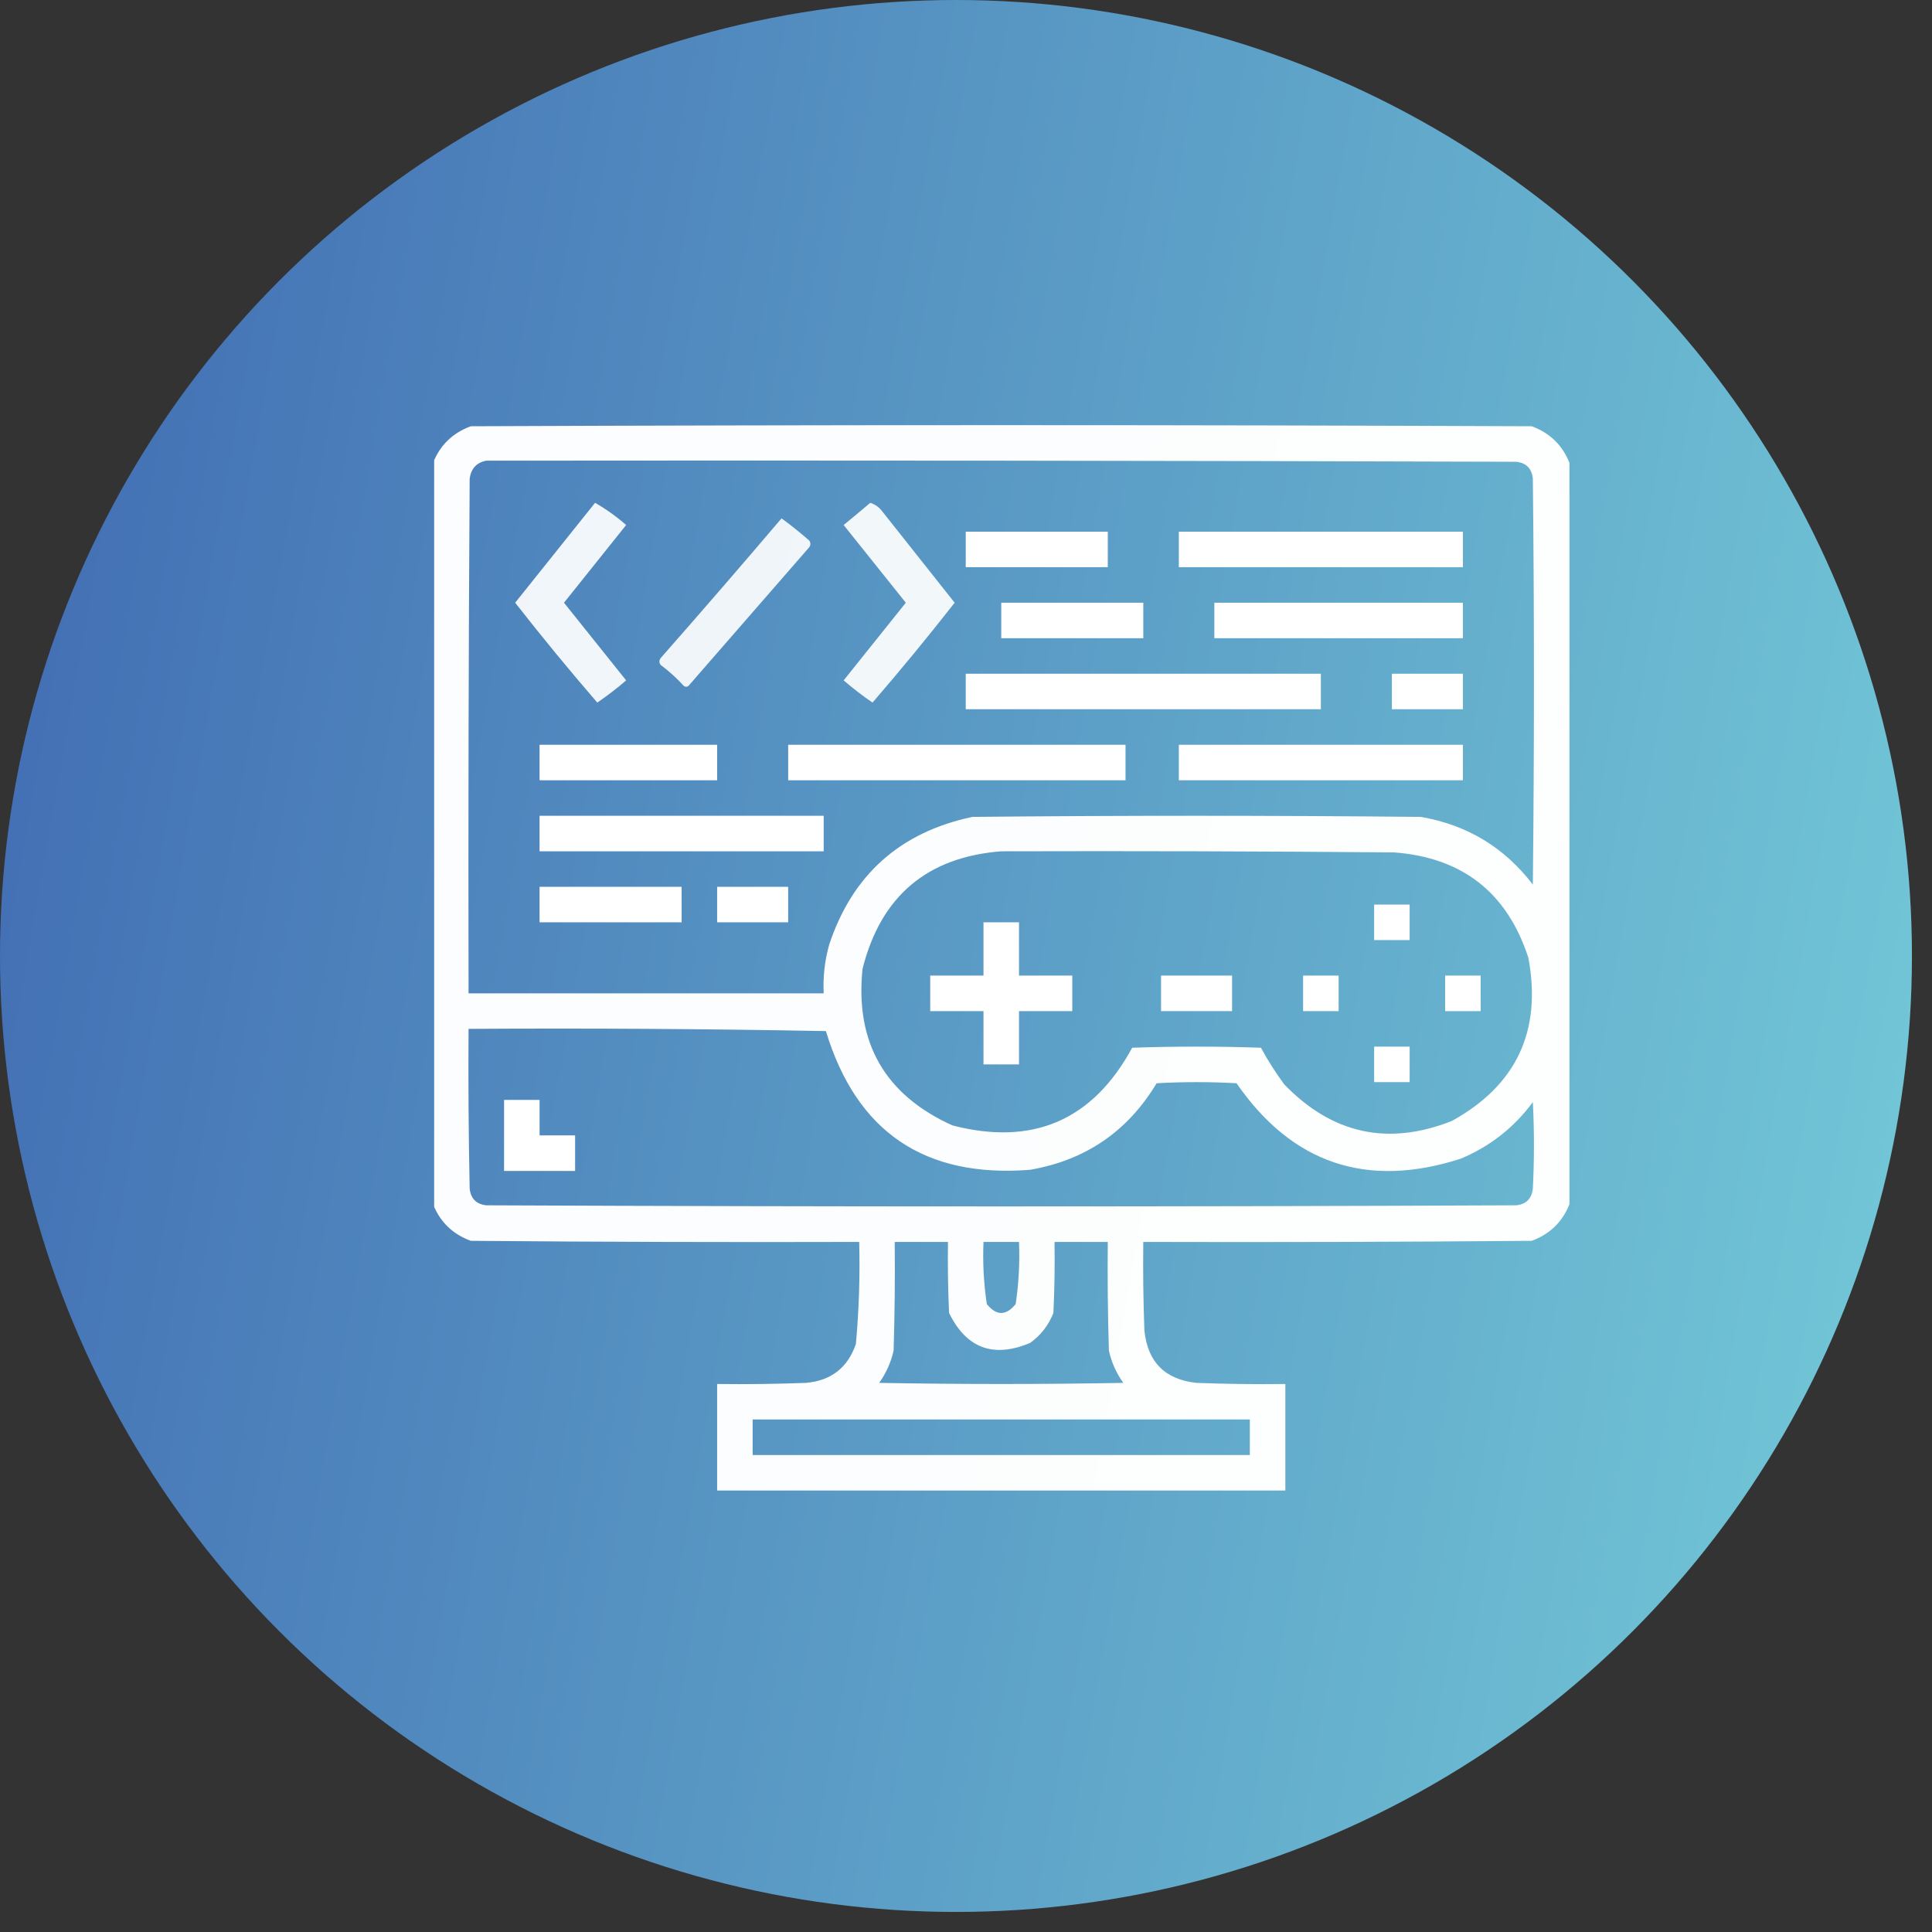 <svg width="89" height="89" viewBox="0 0 89 89" fill="none" xmlns="http://www.w3.org/2000/svg">
<rect x="0" y="0" width="89" height="89" fill="#333333" stroke="none"/>
<circle cx="44.038" cy="44.038" r="44.038" fill="url(#paint0_linear_2256_346)"/>
<g clip-path="url(#clip0_2256_346)">
<path opacity="0.984" fill-rule="evenodd" clip-rule="evenodd" d="M72.299 21.323C72.299 32.706 72.299 44.09 72.299 55.473C71.977 56.289 71.397 56.852 70.561 57.16C64.596 57.211 58.632 57.228 52.667 57.211C52.65 58.575 52.667 59.938 52.719 61.301C52.872 62.75 53.673 63.551 55.121 63.704C56.484 63.755 57.848 63.772 59.211 63.755C59.211 65.391 59.211 67.027 59.211 68.663C50.486 68.663 41.761 68.663 33.036 68.663C33.036 67.027 33.036 65.391 33.036 63.755C34.4 63.772 35.763 63.755 37.126 63.704C38.281 63.605 39.048 63.009 39.427 61.915C39.57 60.351 39.621 58.784 39.58 57.211C33.616 57.228 27.651 57.211 21.687 57.16C20.85 56.852 20.271 56.289 19.949 55.473C19.949 44.09 19.949 32.706 19.949 21.323C20.271 20.507 20.85 19.945 21.687 19.636C37.978 19.568 54.269 19.568 70.561 19.636C71.397 19.945 71.977 20.507 72.299 21.323ZM22.403 21.221C38.217 21.204 54.031 21.221 69.845 21.272C70.305 21.323 70.561 21.579 70.612 22.039C70.68 28.276 70.68 34.513 70.612 40.75C69.306 39.038 67.585 37.998 65.448 37.631C58.564 37.563 51.679 37.563 44.794 37.631C41.467 38.335 39.268 40.295 38.2 43.51C37.992 44.246 37.907 44.996 37.944 45.76C32.491 45.76 27.038 45.76 21.585 45.76C21.568 37.853 21.585 29.946 21.636 22.039C21.705 21.578 21.961 21.305 22.403 21.221ZM46.124 39.216C52.156 39.199 58.189 39.216 64.221 39.267C67.371 39.504 69.433 41.123 70.407 44.124C71.032 47.491 69.857 49.996 66.88 51.639C63.94 52.8 61.366 52.238 59.16 49.952C58.764 49.416 58.406 48.853 58.087 48.265C56.11 48.197 54.133 48.197 52.156 48.265C50.339 51.61 47.578 52.803 43.874 51.843C40.767 50.438 39.386 48.036 39.733 44.635C40.573 41.29 42.703 39.483 46.124 39.216ZM21.585 47.396C27.072 47.362 32.559 47.396 38.046 47.498C39.454 52.14 42.59 54.27 47.453 53.888C50.008 53.446 51.95 52.117 53.281 49.901C54.508 49.833 55.735 49.833 56.962 49.901C59.526 53.607 62.968 54.766 67.289 53.377C68.636 52.814 69.744 51.945 70.612 50.77C70.68 52.099 70.68 53.428 70.612 54.758C70.561 55.218 70.305 55.473 69.845 55.524C54.031 55.593 38.217 55.593 22.403 55.524C21.942 55.473 21.687 55.218 21.636 54.758C21.585 52.304 21.568 49.85 21.585 47.396ZM41.216 57.211C42.034 57.211 42.852 57.211 43.67 57.211C43.653 58.303 43.67 59.393 43.721 60.483C44.519 62.113 45.763 62.573 47.453 61.864C47.944 61.513 48.302 61.053 48.526 60.483C48.578 59.393 48.595 58.303 48.578 57.211C49.396 57.211 50.214 57.211 51.032 57.211C51.014 58.882 51.032 60.552 51.083 62.221C51.206 62.763 51.427 63.257 51.747 63.704C47.998 63.772 44.249 63.772 40.5 63.704C40.82 63.257 41.041 62.763 41.165 62.221C41.216 60.552 41.233 58.882 41.216 57.211ZM45.306 57.211C45.851 57.211 46.396 57.211 46.942 57.211C46.981 58.172 46.93 59.127 46.788 60.074C46.345 60.62 45.902 60.62 45.459 60.074C45.317 59.127 45.266 58.172 45.306 57.211ZM34.672 65.391C42.307 65.391 49.941 65.391 57.575 65.391C57.575 65.936 57.575 66.482 57.575 67.027C49.941 67.027 42.307 67.027 34.672 67.027C34.672 66.482 34.672 65.936 34.672 65.391Z" fill="white"/>
<path opacity="0.921" fill-rule="evenodd" clip-rule="evenodd" d="M27.413 23.163C27.92 23.452 28.397 23.793 28.844 24.186C27.89 25.379 26.936 26.572 25.981 27.765C26.936 28.957 27.89 30.15 28.844 31.343C28.42 31.709 27.977 32.05 27.515 32.366C26.218 30.864 24.957 29.331 23.732 27.765C24.961 26.229 26.188 24.695 27.413 23.163Z" fill="white"/>
<path opacity="0.921" fill-rule="evenodd" clip-rule="evenodd" d="M40.091 23.163C40.318 23.235 40.505 23.372 40.654 23.572C41.761 24.97 42.869 26.367 43.977 27.765C42.751 29.331 41.49 30.864 40.194 32.366C39.732 32.05 39.289 31.709 38.864 31.343C39.819 30.15 40.773 28.957 41.727 27.765C40.773 26.572 39.819 25.379 38.864 24.186C39.281 23.843 39.69 23.502 40.091 23.163Z" fill="white"/>
<path opacity="0.911" fill-rule="evenodd" clip-rule="evenodd" d="M36.002 23.879C36.438 24.196 36.864 24.537 37.28 24.902C37.348 25.004 37.348 25.106 37.28 25.208C35.439 27.321 33.599 29.434 31.758 31.548C31.685 31.645 31.6 31.662 31.503 31.599C31.174 31.239 30.816 30.915 30.429 30.627C30.361 30.525 30.361 30.423 30.429 30.321C32.308 28.187 34.166 26.039 36.002 23.879Z" fill="white"/>
<path fill-rule="evenodd" clip-rule="evenodd" d="M44.488 24.493C46.669 24.493 48.85 24.493 51.032 24.493C51.032 25.038 51.032 25.583 51.032 26.129C48.85 26.129 46.669 26.129 44.488 26.129C44.488 25.583 44.488 25.038 44.488 24.493Z" fill="white"/>
<path fill-rule="evenodd" clip-rule="evenodd" d="M54.304 24.493C58.666 24.493 63.029 24.493 67.391 24.493C67.391 25.038 67.391 25.583 67.391 26.129C63.029 26.129 58.666 26.129 54.304 26.129C54.304 25.583 54.304 25.038 54.304 24.493Z" fill="white"/>
<path fill-rule="evenodd" clip-rule="evenodd" d="M46.124 27.765C48.305 27.765 50.487 27.765 52.668 27.765C52.668 28.31 52.668 28.855 52.668 29.401C50.487 29.401 48.305 29.401 46.124 29.401C46.124 28.855 46.124 28.31 46.124 27.765Z" fill="white"/>
<path fill-rule="evenodd" clip-rule="evenodd" d="M55.94 27.765C59.757 27.765 63.574 27.765 67.391 27.765C67.391 28.31 67.391 28.855 67.391 29.401C63.574 29.401 59.757 29.401 55.94 29.401C55.94 28.855 55.94 28.31 55.94 27.765Z" fill="white"/>
<path fill-rule="evenodd" clip-rule="evenodd" d="M44.488 31.036C49.941 31.036 55.394 31.036 60.847 31.036C60.847 31.582 60.847 32.127 60.847 32.672C55.394 32.672 49.941 32.672 44.488 32.672C44.488 32.127 44.488 31.582 44.488 31.036Z" fill="white"/>
<path fill-rule="evenodd" clip-rule="evenodd" d="M64.119 31.036C65.21 31.036 66.3 31.036 67.391 31.036C67.391 31.582 67.391 32.127 67.391 32.672C66.3 32.672 65.21 32.672 64.119 32.672C64.119 32.127 64.119 31.582 64.119 31.036Z" fill="white"/>
<path fill-rule="evenodd" clip-rule="evenodd" d="M24.856 34.308C27.583 34.308 30.309 34.308 33.036 34.308C33.036 34.853 33.036 35.399 33.036 35.944C30.309 35.944 27.583 35.944 24.856 35.944C24.856 35.399 24.856 34.853 24.856 34.308Z" fill="white"/>
<path fill-rule="evenodd" clip-rule="evenodd" d="M36.308 34.308C41.489 34.308 46.669 34.308 51.849 34.308C51.849 34.853 51.849 35.399 51.849 35.944C46.669 35.944 41.489 35.944 36.308 35.944C36.308 35.399 36.308 34.853 36.308 34.308Z" fill="white"/>
<path fill-rule="evenodd" clip-rule="evenodd" d="M54.304 34.308C58.666 34.308 63.029 34.308 67.391 34.308C67.391 34.853 67.391 35.399 67.391 35.944C63.029 35.944 58.666 35.944 54.304 35.944C54.304 35.399 54.304 34.853 54.304 34.308Z" fill="white"/>
<path fill-rule="evenodd" clip-rule="evenodd" d="M24.856 37.58C29.219 37.58 33.581 37.58 37.944 37.58C37.944 38.125 37.944 38.671 37.944 39.216C33.581 39.216 29.219 39.216 24.856 39.216C24.856 38.671 24.856 38.125 24.856 37.58Z" fill="white"/>
<path fill-rule="evenodd" clip-rule="evenodd" d="M24.856 40.852C27.038 40.852 29.219 40.852 31.4 40.852C31.4 41.397 31.4 41.943 31.4 42.488C29.219 42.488 27.038 42.488 24.856 42.488C24.856 41.943 24.856 41.397 24.856 40.852Z" fill="white"/>
<path fill-rule="evenodd" clip-rule="evenodd" d="M33.036 40.852C34.127 40.852 35.217 40.852 36.308 40.852C36.308 41.397 36.308 41.943 36.308 42.488C35.217 42.488 34.127 42.488 33.036 42.488C33.036 41.943 33.036 41.397 33.036 40.852Z" fill="white"/>
<path fill-rule="evenodd" clip-rule="evenodd" d="M63.301 41.67C63.846 41.67 64.392 41.67 64.937 41.67C64.937 42.215 64.937 42.761 64.937 43.306C64.392 43.306 63.846 43.306 63.301 43.306C63.301 42.761 63.301 42.215 63.301 41.67Z" fill="white"/>
<path fill-rule="evenodd" clip-rule="evenodd" d="M45.306 42.488C45.851 42.488 46.397 42.488 46.942 42.488C46.942 43.306 46.942 44.124 46.942 44.942C47.76 44.942 48.578 44.942 49.396 44.942C49.396 45.487 49.396 46.032 49.396 46.578C48.578 46.578 47.76 46.578 46.942 46.578C46.942 47.396 46.942 48.214 46.942 49.032C46.397 49.032 45.851 49.032 45.306 49.032C45.306 48.214 45.306 47.396 45.306 46.578C44.488 46.578 43.67 46.578 42.852 46.578C42.852 46.032 42.852 45.487 42.852 44.942C43.67 44.942 44.488 44.942 45.306 44.942C45.306 44.124 45.306 43.306 45.306 42.488Z" fill="white"/>
<path fill-rule="evenodd" clip-rule="evenodd" d="M53.485 44.942C54.576 44.942 55.667 44.942 56.757 44.942C56.757 45.487 56.757 46.032 56.757 46.578C55.667 46.578 54.576 46.578 53.485 46.578C53.485 46.032 53.485 45.487 53.485 44.942Z" fill="white"/>
<path fill-rule="evenodd" clip-rule="evenodd" d="M60.029 44.942C60.575 44.942 61.12 44.942 61.665 44.942C61.665 45.487 61.665 46.032 61.665 46.578C61.12 46.578 60.575 46.578 60.029 46.578C60.029 46.032 60.029 45.487 60.029 44.942Z" fill="white"/>
<path fill-rule="evenodd" clip-rule="evenodd" d="M66.573 44.942C67.118 44.942 67.664 44.942 68.209 44.942C68.209 45.487 68.209 46.032 68.209 46.578C67.664 46.578 67.118 46.578 66.573 46.578C66.573 46.032 66.573 45.487 66.573 44.942Z" fill="white"/>
<path fill-rule="evenodd" clip-rule="evenodd" d="M63.301 48.214C63.846 48.214 64.392 48.214 64.937 48.214C64.937 48.759 64.937 49.304 64.937 49.85C64.392 49.85 63.846 49.85 63.301 49.85C63.301 49.304 63.301 48.759 63.301 48.214Z" fill="white"/>
<path fill-rule="evenodd" clip-rule="evenodd" d="M23.221 50.668C23.766 50.668 24.311 50.668 24.857 50.668C24.857 51.213 24.857 51.758 24.857 52.303C25.402 52.303 25.947 52.303 26.493 52.303C26.493 52.849 26.493 53.394 26.493 53.94C25.402 53.94 24.311 53.94 23.221 53.94C23.221 52.849 23.221 51.758 23.221 50.668Z" fill="white"/>
</g>
<defs>
<linearGradient id="paint0_linear_2256_346" x1="0" y1="0" x2="101.923" y2="17.938" gradientUnits="userSpaceOnUse">
<stop stop-color="#406AB2"/>
<stop offset="1" stop-color="#75CDD9"/>
</linearGradient>
<clipPath id="clip0_2256_346">
<rect width="52.35" height="52.35" fill="white" transform="translate(20 18)"/>
</clipPath>
</defs>
</svg>
